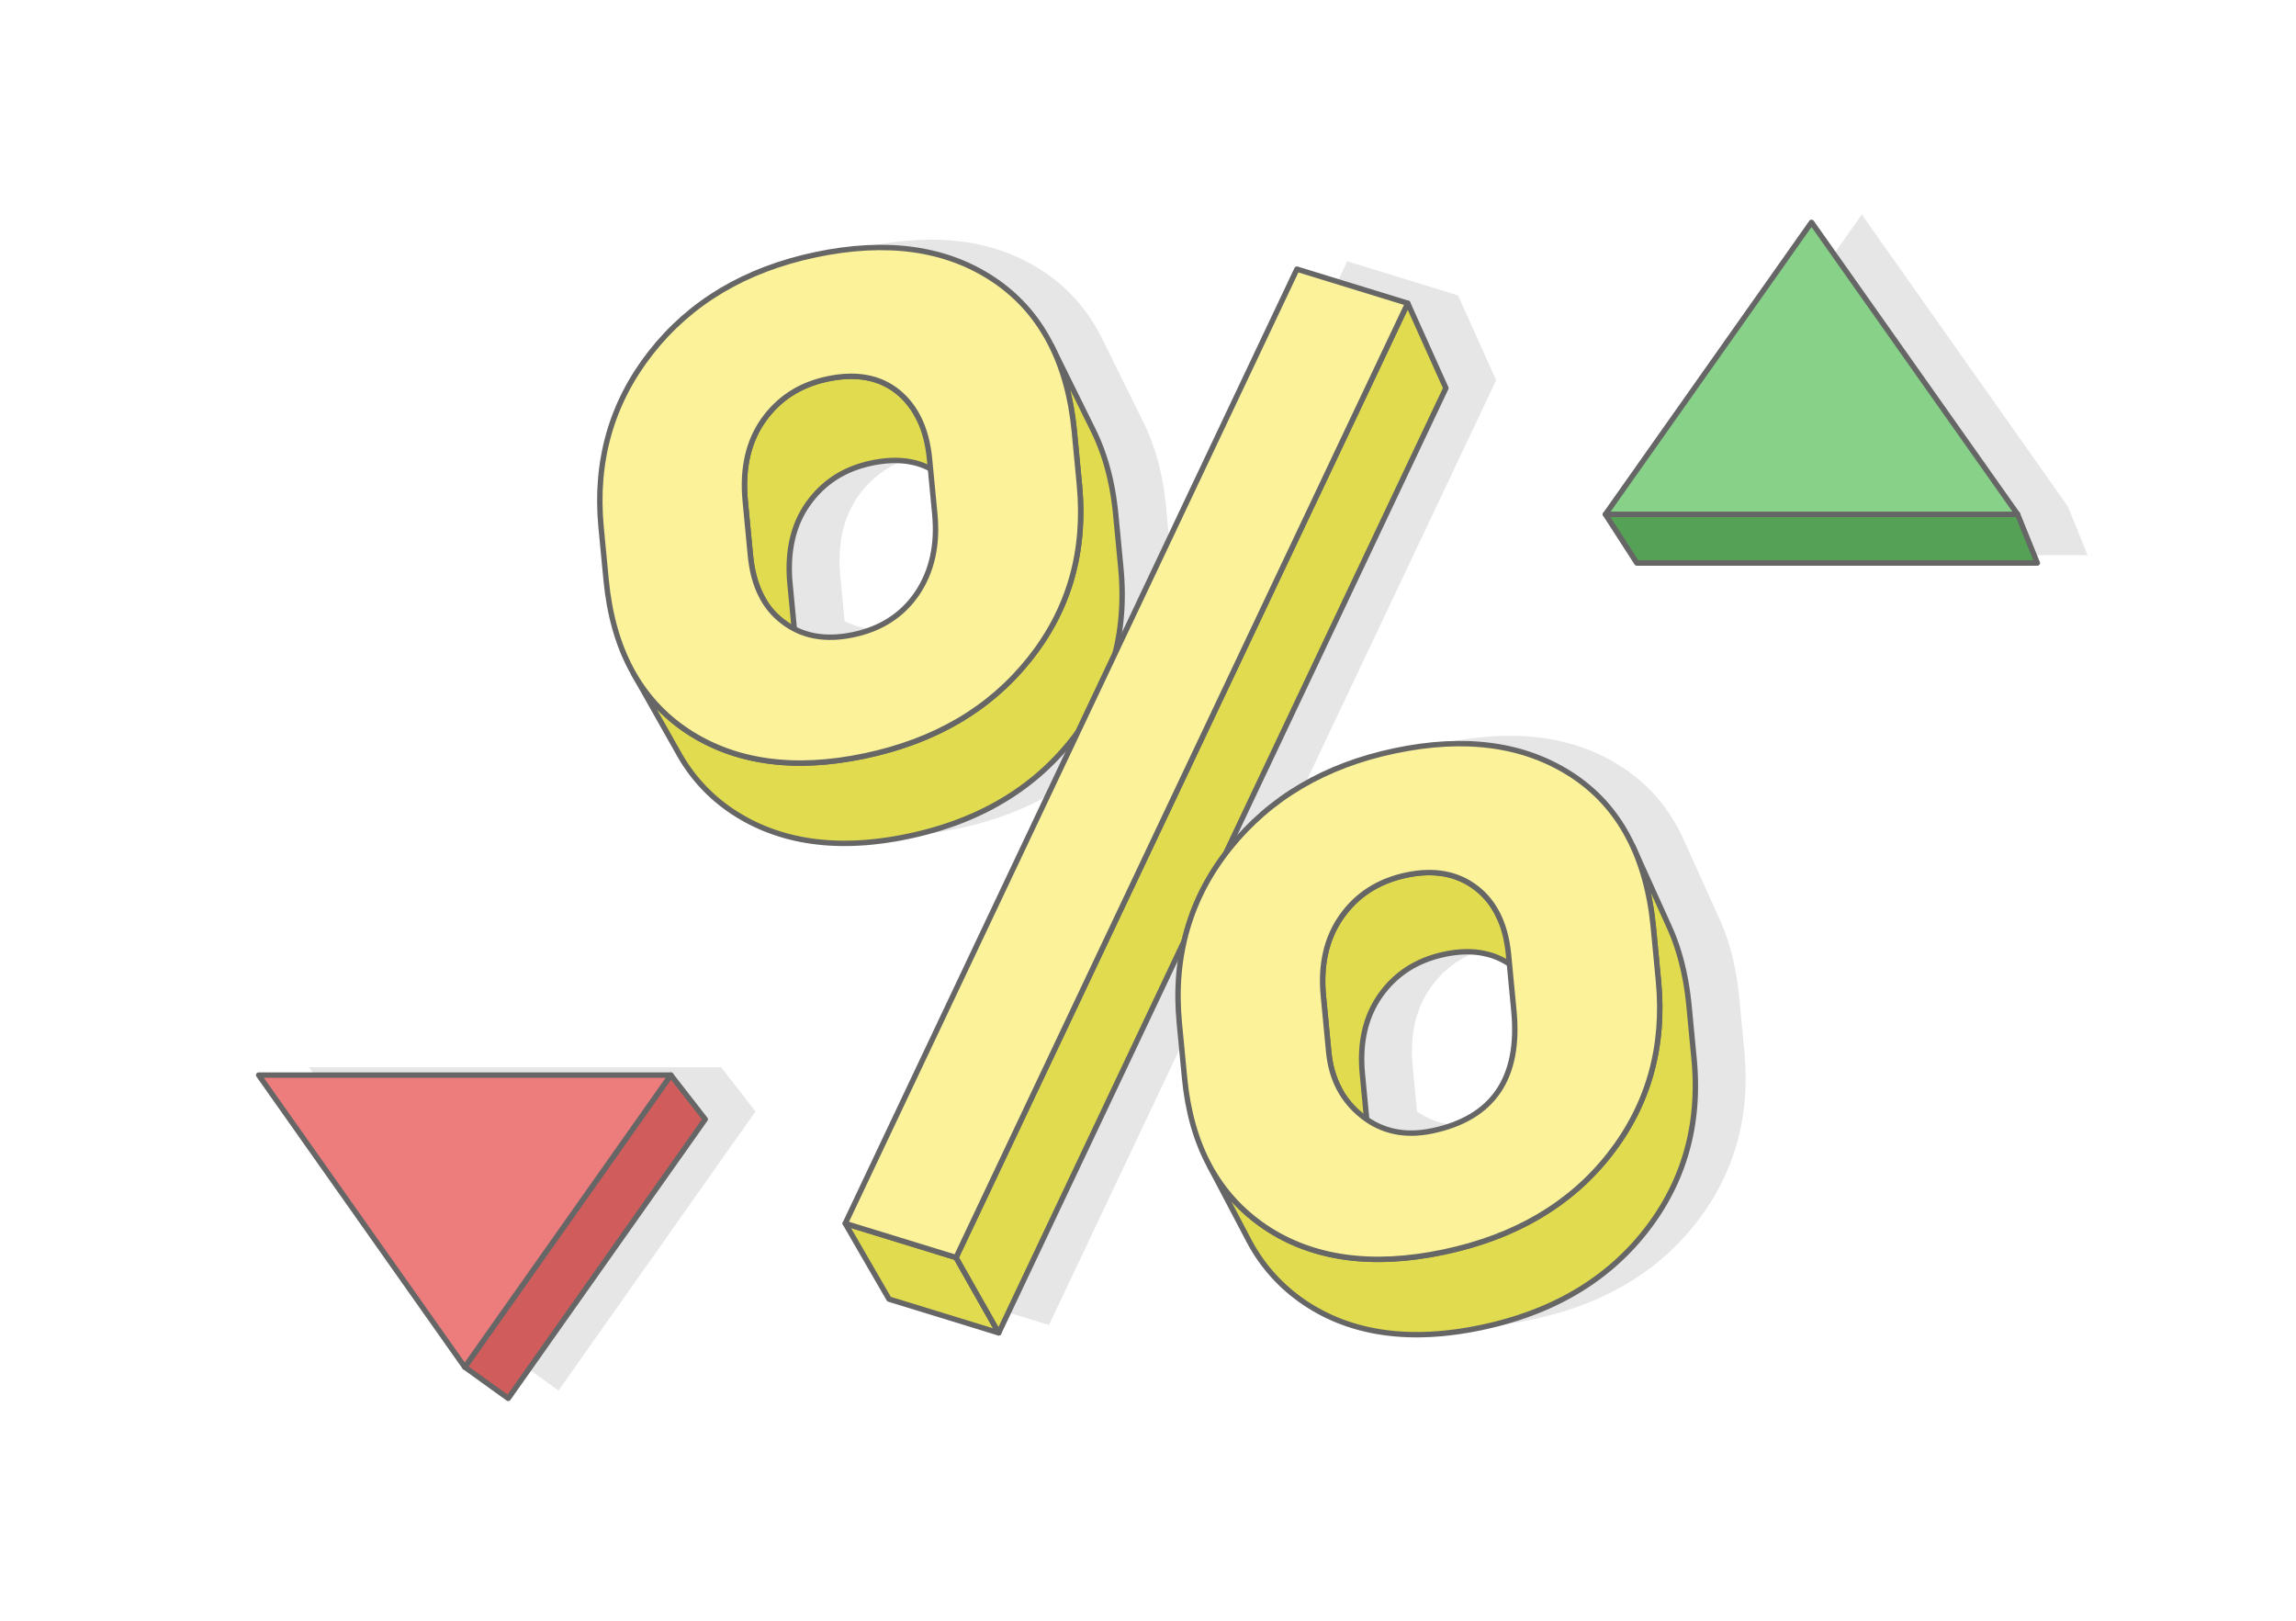 <?xml version="1.0" encoding="UTF-8"?>
<!DOCTYPE svg PUBLIC "-//W3C//DTD SVG 1.1//EN" "http://www.w3.org/Graphics/SVG/1.1/DTD/svg11.dtd">
<!-- Creator: CorelDRAW 2020 (64-Bit) -->
<svg xmlns="http://www.w3.org/2000/svg" xml:space="preserve" width="425px" height="300px" version="1.1" style="shape-rendering:geometricPrecision; text-rendering:geometricPrecision; image-rendering:optimizeQuality; fill-rule:evenodd; clip-rule:evenodd"
viewBox="0 0 19848.9 14011"
 xmlns:xlink="http://www.w3.org/1999/xlink"
 xmlns:xodm="http://www.corel.com/coreldraw/odm/2003">
 <defs>
  <style type="text/css">
   <![CDATA[
    .str0 {stroke:#666666;stroke-width:46.7;stroke-linecap:round;stroke-linejoin:round;stroke-miterlimit:2.613}
    .fil4 {fill:#55A156}
    .fil5 {fill:#88D189}
    .fil6 {fill:#D15C5C}
    .fil2 {fill:#E0DB4F}
    .fil1 {fill:#E6E6E6}
    .fil7 {fill:#ED7D7D}
    .fil0 {fill:white}
    .fil3 {fill:#FBF299;fill-rule:nonzero}
   ]]>
  </style>
 </defs>
 <g id="Layer_x0020_1">
  <g id="_2545332724592">
   <rect class="fil0" width="19848.9" height="14011"/>
   <g>
    <path class="fil1" d="M9525.8 2923.2l360.6 730.2 20.1 42.1 19.1 43 18 44 17.1 44.9 16 46 15 46.8 14 47.9 13 48.7 11.9 49.8 10.9 50.6 9.9 51.7 8.9 52.6 7.9 53.5 6.9 54.5 5.8 55.4 43.4 456 4.5 53.3 3.4 52.9 2.2 52.4 1 52 0 51.5 -1.3 51.2 -2.4 50.6 -3.5 50.3 -4.7 49.9 -5.9 49.4 -7 49 -8.1 48.5 -9.3 48.1 -10.4 47.7 -7.7 31.4 1571.6 -3320.2 957.9 294.6 329.8 733.8 -1903.1 4020.4c11.6,-15.2 23.5,-30.4 35.5,-45.4 346.2,-431.6 821.6,-712.2 1424.2,-839.2 611.4,-128.9 1122.5,-58.5 1532.9,209 230.9,150.5 406.5,355.6 526.2,615.1 3.6,7.7 7.1,15.5 10.6,23.3l299.7 663.6 19.3 43.3 18.2 44.3 17.2 45.3 16.2 46.3 15.1 47.3 14.2 48.3 13.1 49.3 12 50.3 11.1 51.3 10 52.2 9 53.3 8 54.2 6.9 55.3 5.9 56.2 43.4 456 4.5 52.9 3.4 52.4 2.2 52.1 1 51.7 0 51.2 -1.2 50.9 -2.3 50.4 -3.5 50 -4.6 49.7 -5.8 49.2 -6.8 48.8 -8 48.3 -9.2 48 -10.3 47.6 -11.4 47.1 -12.6 46.8 -13.7 46.3 -14.8 45.9 -15.9 45.5 -17.1 45.1 -18.3 44.6 -19.4 44.3 -20.5 43.8 -21.6 43.4 -22.8 43.1 -23.9 42.6 -25.1 42.1 -26.2 41.8 -27.3 41.3 -28.5 40.9 -29.6 40.6 -30.7 40 -31.8 39.5 -32.5 38.6 -33.3 37.7 -34.2 36.9 -35 35.9 -35.7 35.2 -36.6 34.2 -37.4 33.4 -38.3 32.6 -39 31.6 -39.8 30.8 -40.7 30 -41.4 29 -42.3 28.2 -43 27.3 -43.9 26.5 -44.7 25.6 -45.5 24.7 -46.3 23.9 -47.1 23 -47.9 22.1 -48.7 21.2 -49.5 20.4 -50.3 19.4 -51.2 18.7 -51.9 17.7 -52.8 16.9 -53.5 16 -54.4 15.1 -55.1 14.2 -56 13.4 -56.7 12.5 -57.3 11.5 -56.6 10.4 -56.1 9.2 -55.4 8 -54.9 6.9 -54.2 5.7 -53.6 4.5 -53 3.3 -52.4 2.2 -51.8 0.9 -51.2 -0.2 -50.5 -1.3 -50 -2.6 -49.3 -3.7 -48.7 -4.9 -48.2 -6.1 -47.5 -7.2 -46.8 -8.5 -46.3 -9.6 -45.7 -10.7 -45 -12 -44.5 -13.1 -43.8 -14.3 -43.2 -15.5 -42.6 -16.7 -41.9 -17.8 -41.4 -19 -40.7 -20.2 -40.1 -21.4 -39.5 -22.5 -38.9 -23.7 -38.3 -24.9 -37.4 -26.1 -36.4 -27 -35.4 -27.9 -34.4 -28.8 -33.4 -29.7 -32.3 -30.6 -31.3 -31.5 -30.3 -32.3 -29.3 -33.2 -28.2 -34.2 -27.2 -35 -26.2 -35.9 -25.1 -36.8 -24.1 -37.7 -23.1 -38.6 -22.1 -39.5 -346.9 -659.3c-116.2,-215.2 -188.2,-468.9 -216,-761.4l-45.1 -473.7c-23.6,-248.6 -10,-483.9 41,-705.7l-1602.3 3385.1 -948.4 -291.7 -378.4 -654.3 2009.7 -4245.8 -22.5 30.3 -31.1 39.9 -32.1 39.5 -32.9 38.7 -33.7 37.7 -34.4 36.9 -35.2 36 -36 35.1 -36.8 34.3 -37.5 33.3 -38.3 32.5 -39.1 31.6 -39.8 30.7 -40.6 29.8 -41.4 29 -42.2 28.1 -42.9 27.1 -43.7 26.4 -44.5 25.4 -45.2 24.6 -46 23.7 -46.8 22.8 -47.6 21.9 -48.3 21.1 -49 20.1 -49.9 19.4 -50.6 18.4 -51.4 17.5 -52.1 16.7 -52.9 15.8 -53.7 14.9 -54.4 14.1 -55.2 13.2 -56 12.3 -56.4 11.4 -55.9 10.2 -55.3 9.1 -54.8 7.8 -54.2 6.8 -53.6 5.5 -53 4.4 -52.5 3.2 -51.9 2.1 -51.3 0.9 -50.7 -0.3 -50.2 -1.4 -49.5 -2.6 -49 -3.8 -48.4 -4.9 -47.9 -6.1 -47.3 -7.2 -46.6 -8.4 -46.1 -9.6 -45.5 -10.7 -44.9 -11.9 -44.4 -13.1 -43.7 -14.2 -43.2 -15.4 -42.6 -16.5 -42 -17.7 -41.3 -18.8 -40.9 -20.1 -40.2 -21.1 -39.6 -22.4 -39 -23.5 -38.4 -24.6 -37.5 -25.8 -36.4 -26.7 -35.4 -27.6 -34.4 -28.6 -33.4 -29.6 -32.4 -30.5 -31.4 -31.4 -30.3 -32.4 -29.3 -33.3 -28.4 -34.3 -27.3 -35.2 -26.3 -36.2 -25.2 -37.1 -24.3 -38.1 -23.3 -39 -396.6 -701.8c-130.1,-225.9 -210.7,-497.9 -240.9,-815.6l-43.2 -454.1c-54.4,-572 88.9,-1076.5 430.3,-1511.4 341.4,-435 816.5,-717.8 1423.5,-845.7 615.9,-129.9 1129.3,-57.8 1538,214.6 217.1,144.7 384.7,336.3 502.6,574.4zm-2224.5 2445.7c143.9,74.7 313.5,91.5 510,50.1 240.6,-50.8 425.2,-169.8 553.5,-359.4 126.1,-189.2 176.6,-415.8 151.2,-682.1l-37.3 -392.5 -15 -7.8 -16.7 -8 -16.9 -7.4 -17.2 -7 -17.5 -6.4 -17.8 -5.9 -18 -5.3 -18.3 -4.8 -18.5 -4.3 -18.8 -3.8 -19.1 -3.2 -19.3 -2.7 -19.6 -2.2 -19.8 -1.7 -20.2 -1.1 -20.3 -0.6 -20.7 -0.1 -20.9 0.4 -21.2 1 -21.4 1.5 -21.7 2 -22 2.5 -22.2 3.1 -22.5 3.6 -22.7 4.1 -23 4.6 -43.3 10 -42 11.7 -40.9 13.3 -39.6 14.8 -38.5 16.5 -37.2 18.1 -36.1 19.7 -34.8 21.3 -33.7 22.9 -32.5 24.5 -31.2 26.1 -30.1 27.7 -28.8 29.4 -27.7 30.9 -26.5 32.6 -25.3 34.1 -11.9 17.4 -11.4 17.7 -11 17.9 -10.6 18.2 -10.1 18.5 -9.6 18.7 -9.2 19.1 -8.7 19.3 -8.3 19.6 -7.8 19.8 -7.4 20.2 -6.8 20.4 -6.5 20.7 -6 20.9 -5.5 21.3 -5.1 21.4 -4.5 21.8 -4.2 22.1 -3.7 22.3 -3.2 22.6 -2.8 22.8 -2.3 23.1 -1.9 23.4 -1.4 23.7 -1 23.9 -0.5 24.2 0 24.5 0.4 24.8 0.9 24.9 1.3 25.3 1.8 25.5 2.2 25.8 36.9 388zm4948.5 4240c162,112.2 351.1,144.6 567.3,99 525.3,-110.7 760.4,-456.5 705.3,-1034.9l-38.7 -407.2 -7.9 -5.2 -15.9 -9.9 -16.1 -9.4 -16.3 -8.9 -16.6 -8.4 -16.8 -7.8 -17.1 -7.4 -17.2 -6.8 -17.5 -6.3 -17.7 -5.8 -17.9 -5.3 -18.2 -4.7 -18.4 -4.3 -18.6 -3.8 -18.8 -3.2 -19.1 -2.7 -19.3 -2.2 -19.5 -1.7 -19.7 -1.2 -20 -0.7 -20.2 -0.2 -20.4 0.4 -20.6 0.9 -20.9 1.3 -21.1 1.9 -21.3 2.4 -21.5 2.9 -21.8 3.5 -22 3.9 -22.2 4.4 -44 10.3 -42.8 11.8 -41.6 13.4 -40.3 15 -39 16.6 -37.8 18.2 -36.5 19.8 -35.3 21.4 -34 23 -32.8 24.5 -31.6 26.2 -30.3 27.8 -29 29.4 -27.8 30.9 -26.6 32.6 -25.3 34.2 -11.9 17.3 -11.5 17.7 -11 17.8 -10.5 18.1 -10.1 18.4 -9.7 18.6 -9.2 18.9 -8.7 19.1 -8.3 19.4 -7.8 19.6 -7.4 19.9 -6.9 20.1 -6.5 20.4 -6 20.6 -5.6 20.9 -5.1 21.1 -4.6 21.3 -4.2 21.6 -3.8 21.9 -3.2 22.1 -2.9 22.3 -2.4 22.6 -1.9 22.8 -1.4 23.1 -1 23.3 -0.6 23.5 -0.1 23.8 0.3 24.1 0.8 24.2 1.3 24.6 1.7 24.7 2.2 25 37.4 393.5zm3845.5 -7754.6l1781.6 2524.1 170.5 420.9 -3462.2 0 -271.5 -420.9 1781.6 -2524.1zm-11642.7 9896.1l-1781.6 -2524.1 3563.2 0 297.2 381.8 -1703.1 2412.8 -375.7 -270.5z"/>
    <g>
     <g>
      <g>
       <polygon class="fil2 str0" points="9091.1,2991.1 9451.7,3721.2 9471.7,3763.3 9490.8,3806.4 9508.9,3850.4 9525.9,3895.3 9542,3941.2 9557,3988.1 9570.9,4035.9 9583.9,4084.7 9595.9,4134.4 9606.8,4185.1 9616.7,4236.7 9625.6,4289.3 9633.4,4342.9 9640.3,4397.4 9646.1,4452.8 9689.5,4908.8 9694,4962.1 9697.4,5014.9 9699.6,5067.3 9700.7,5119.3 9700.6,5170.9 9699.4,5222 9697,5272.7 9693.4,5323 9688.7,5372.8 9682.9,5422.3 9675.9,5471.2 9667.8,5519.8 9658.5,5567.9 9648,5615.6 9636.4,5662.9 9623.7,5709.7 9609.8,5756.1 9594.7,5802.1 9578.5,5847.7 9561.2,5892.8 9542.6,5937.5 9523,5981.7 9502.2,6025.6 9480.2,6069 9457.1,6112 9432.9,6154.5 9407.5,6196.6 9380.9,6238.3 9353.2,6279.6 9324.3,6320.4 9294.3,6360.8 9263.1,6400.8 9231,6440.3 9198.2,6479 9164.5,6516.7 9130.1,6553.6 9094.8,6589.6 9058.9,6624.7 9022.1,6658.9 8984.6,6692.3 8946.3,6724.8 8907.2,6756.3 8867.3,6787.1 8826.7,6816.9 8785.3,6845.8 8743.2,6873.9 8700.2,6901.1 8656.5,6927.4 8612.1,6952.9 8566.8,6977.4 8520.8,7001.1 8474,7023.9 8426.5,7045.9 8378.2,7066.9 8329.1,7087.1 8279.3,7106.4 8228.7,7124.8 8177.3,7142.4 8125.2,7159.1 8072.2,7174.9 8018.6,7189.8 7964.1,7203.9 7909,7217.1 7853,7229.4 7796.5,7240.8 7740.6,7251 7685.3,7260 7630.6,7267.9 7576.4,7274.6 7522.8,7280.2 7469.7,7284.6 7417.3,7287.8 7365.4,7289.9 7314.1,7290.7 7263.4,7290.5 7213.2,7289 7163.6,7286.5 7114.6,7282.7 7066.2,7277.8 7018.4,7271.7 6971.1,7264.5 6924.4,7256.1 6878.3,7246.5 6832.8,7235.8 6787.9,7223.9 6743.6,7210.8 6699.8,7196.6 6656.7,7181.2 6614.1,7164.7 6572.1,7147 6530.7,7128.1 6489.9,7108.1 6449.7,7086.9 6410.1,7064.6 6371,7041.1 6332.6,7016.4 6295.2,6990.7 6258.8,6964 6223.4,6936.3 6189,6907.8 6155.6,6878.2 6123.2,6847.7 6091.8,6816.3 6061.5,6783.9 6032.1,6750.6 6003.8,6716.3 5976.5,6681 5950.2,6644.9 5924.9,6607.8 5900.6,6569.7 5877.4,6530.7 5480.7,5828.9 5504.2,5868.3 5528.7,5906.8 5554.3,5944.3 5580.8,5980.8 5608.4,6016.4 5637,6051 5666.7,6084.7 5697.3,6117.4 5729,6149.2 5761.7,6179.9 5795.5,6209.8 5830.2,6238.7 5866,6266.6 5902.8,6293.6 5940.6,6319.6 5979.4,6344.5 6018.8,6368.2 6058.8,6390.8 6099.4,6412.2 6140.7,6432.4 6182.5,6451.4 6224.9,6469.3 6267.9,6486 6311.5,6501.6 6355.7,6515.9 6400.5,6529.1 6445.8,6541.1 6491.8,6551.9 6538.4,6561.6 6585.5,6570.1 6633.2,6577.4 6681.6,6583.6 6730.5,6588.5 6780,6592.3 6830,6594.9 6880.7,6596.4 6932,6596.7 6983.8,6595.8 7036.2,6593.7 7089.2,6590.4 7142.7,6586 7196.9,6580.4 7251.6,6573.6 7306.9,6565.6 7362.8,6556.5 7419.3,6546.2 7476.3,6534.7 7532.8,6522.2 7588.6,6508.9 7643.6,6494.7 7697.8,6479.6 7751.2,6463.7 7803.9,6446.8 7855.8,6429.1 7906.9,6410.5 7957.2,6391 8006.8,6370.6 8055.6,6349.3 8103.6,6327.2 8150.9,6304.1 8197.3,6280.2 8243,6255.4 8288,6229.7 8332.1,6203.1 8375.5,6175.6 8418,6147.3 8459.9,6118 8500.9,6087.9 8541.1,6056.9 8580.6,6025 8619.3,5992.1 8657.2,5958.5 8694.3,5923.9 8730.7,5888.4 8766.3,5852.1 8801,5814.8 8835,5776.7 8868.3,5737.6 8900.7,5697.7 8932.2,5657.3 8962.5,5616.5 8991.7,5575.3 9019.6,5533.6 9046.5,5491.5 9072.1,5449 9096.6,5406 9120,5362.6 9142.2,5318.7 9163.2,5274.4 9183,5229.7 9201.7,5184.6 9219.3,5139 9235.6,5093 9250.8,5046.5 9264.9,4999.7 9277.7,4952.4 9289.5,4904.6 9300,4856.4 9309.4,4807.8 9317.6,4758.8 9324.7,4709.3 9330.6,4659.4 9335.3,4609 9338.9,4558.3 9341.3,4507 9342.6,4455.4 9342.7,4403.3 9341.6,4350.8 9339.4,4297.9 9335.9,4244.5 9331.4,4190.7 9287.6,3730.1 9281.7,3674 9274.7,3619 9266.8,3564.9 9257.8,3511.8 9247.8,3459.6 9236.8,3408.5 9224.7,3358.2 9211.6,3309 9197.5,3260.6 9182.3,3213.3 9166.1,3166.9 9148.9,3121.5 9130.7,3077.1 9111.4,3033.6 "/>
       <polygon class="fil2 str0" points="7941.1,3613.7 8313.2,4337.6 8304.2,4320.2 8294.9,4303.3 8285.1,4286.6 8275,4270.4 8264.5,4254.5 8253.6,4239 8242.4,4223.8 8230.7,4209.1 8218.7,4194.7 8206.3,4180.6 8193.5,4166.9 8180.3,4153.7 8166.8,4140.7 8152.8,4128.1 8138.5,4115.9 8123.6,4104.2 8108.5,4093 8093.1,4082.4 8077.5,4072.2 8061.6,4062.7 8045.4,4053.6 8029,4045.1 8012.3,4037.1 7995.3,4029.6 7978.1,4022.7 7960.6,4016.3 7942.9,4010.4 7924.9,4005.1 7906.6,4000.2 7888.1,3996 7869.3,3992.2 7850.2,3989 7830.9,3986.2 7811.3,3984.1 7791.4,3982.4 7771.3,3981.3 7750.9,3980.7 7730.3,3980.6 7709.4,3981 7688.2,3982 7666.8,3983.5 7645.1,3985.5 7623.1,3988 7600.9,3991.1 7578.4,3994.7 7555.6,3998.7 7532.6,4003.4 7489.4,4013.4 7447.3,4025.1 7406.5,4038.3 7366.8,4053.2 7328.4,4069.7 7291.1,4087.7 7255.1,4107.4 7220.2,4128.8 7186.6,4151.7 7154.1,4176.2 7122.8,4202.3 7092.8,4230 7063.9,4259.4 7036.3,4290.3 7009.8,4322.8 6984.5,4357 6972.6,4374.4 6961.1,4392 6950.1,4410 6939.6,4428.2 6929.5,4446.7 6919.8,4465.4 6910.7,4484.4 6901.9,4503.8 6893.7,4523.4 6885.9,4543.2 6878.5,4563.4 6871.6,4583.8 6865.2,4604.4 6859.2,4625.4 6853.7,4646.6 6848.6,4668.1 6844,4689.9 6839.8,4711.9 6836.2,4734.2 6832.9,4756.8 6830.1,4779.7 6827.8,4802.8 6825.9,4826.2 6824.5,4849.9 6823.6,4873.8 6823.1,4898 6823,4922.5 6823.4,4947.2 6824.3,4972.2 6825.6,4997.5 6827.4,5023 6829.7,5048.8 6873.9,5513.5 6876.4,5537.2 6879.2,5560.5 6882.5,5583.5 6886.2,5606.1 6890.2,5628.2 6894.7,5650 6899.5,5671.5 6904.8,5692.5 6910.5,5713.2 6916.5,5733.4 6923,5753.3 6929.8,5772.8 6937.1,5791.9 6944.8,5810.7 6952.9,5829 6961.3,5846.9 6970.2,5864.5 6979.5,5881.7 6594,5173.3 6584.6,5156 6575.6,5138.3 6567.1,5120.1 6558.9,5101.6 6551.2,5082.7 6543.8,5063.4 6536.9,5043.7 6530.3,5023.6 6524.2,5003.1 6518.5,4982.3 6513.2,4961 6508.3,4939.4 6503.8,4917.4 6499.7,4894.9 6496,4872.1 6492.7,4849 6489.8,4825.4 6487.3,4801.4 6442.6,4332.1 6440.4,4306 6438.6,4280.2 6437.2,4254.7 6436.3,4229.5 6435.9,4204.5 6436,4179.7 6436.5,4155.3 6437.4,4131.1 6438.9,4107.2 6440.8,4083.6 6443.1,4060.2 6445.9,4037.2 6449.2,4014.3 6452.9,3991.8 6457.1,3969.5 6461.8,3947.5 6466.9,3925.8 6472.5,3904.4 6478.5,3883.2 6485,3862.3 6492,3841.7 6499.4,3821.4 6507.3,3801.3 6515.6,3781.5 6524.4,3762 6533.7,3742.8 6543.4,3723.8 6553.6,3705.2 6564.3,3686.8 6575.4,3668.7 6587,3650.8 6599,3633.3 6624.6,3598.8 6651.3,3565.9 6679.3,3534.7 6708.4,3505 6738.8,3477 6770.4,3450.6 6803.1,3425.9 6837.1,3402.7 6872.3,3381.2 6908.8,3361.3 6946.4,3343.1 6985.2,3326.4 7025.3,3311.4 7066.5,3298 7109,3286.2 7152.7,3276.1 7175.9,3271.4 7198.9,3267.3 7221.6,3263.6 7244.1,3260.6 7266.3,3258 7288.2,3256 7309.8,3254.5 7331.2,3253.5 7352.3,3253.1 7373.2,3253.1 7393.8,3253.7 7414.1,3254.9 7434.2,3256.6 7453.9,3258.8 7473.5,3261.5 7492.7,3264.8 7511.7,3268.6 7530.4,3272.9 7548.9,3277.8 7567.1,3283.2 7585,3289.1 7602.7,3295.6 7620.1,3302.6 7637.2,3310.1 7654.1,3318.2 7670.7,3326.8 7687,3336 7703.1,3345.7 7718.9,3355.9 7734.4,3366.6 7749.7,3377.9 7764.7,3389.8 7779.2,3402.1 7793.2,3414.8 7806.9,3427.9 7820.3,3441.3 7833.2,3455.1 7845.7,3469.3 7857.9,3483.8 7869.6,3498.8 7881,3514.1 7892,3529.7 7902.6,3545.8 7912.8,3562.2 7922.6,3579 7932.1,3596.1 "/>
       <polygon class="fil2 str0" points="14115.4,7315.1 14425.7,8002 14444.9,8045.3 14463.2,8089.6 14480.4,8134.9 14496.5,8181.2 14511.7,8228.5 14525.8,8276.8 14538.9,8326.1 14551,8376.4 14562,8427.6 14572.1,8479.9 14581.1,8533.1 14589,8587.4 14596,8642.6 14601.9,8698.9 14645.3,9154.9 14649.8,9207.7 14653.1,9260.2 14655.3,9312.3 14656.4,9363.9 14656.3,9415.2 14655.2,9466.1 14652.8,9516.5 14649.4,9566.5 14644.7,9616.1 14639,9665.3 14632.1,9714.1 14624.1,9762.5 14615,9810.5 14604.7,9858 14593.3,9905.2 14580.7,9951.9 14567,9998.3 14552.2,10044.2 14536.2,10089.7 14519.1,10134.7 14500.9,10179.4 14481.5,10223.7 14461,10267.5 14439.3,10310.9 14416.5,10354 14392.6,10396.5 14367.6,10438.7 14341.4,10480.5 14314,10521.8 14285.6,10562.7 14255.9,10603.2 14225.2,10643.3 14193.5,10682.7 14161,10721.3 14127.6,10759.1 14093.5,10795.9 14058.5,10831.9 14022.7,10867 13986.1,10901.3 13948.7,10934.7 13910.5,10967.2 13871.5,10998.9 13831.7,11029.7 13791,11059.6 13749.6,11088.7 13707.3,11116.9 13664.2,11144.2 13620.3,11170.7 13575.7,11196.3 13530.2,11221 13483.9,11244.8 13436.8,11267.8 13388.9,11289.9 13340.1,11311.2 13290.6,11331.5 13240.3,11351 13189.2,11369.6 13137.2,11387.4 13084.5,11404.3 13030.9,11420.2 12976.6,11435.4 12921.5,11449.6 12865.5,11463 12808.7,11475.5 12751.5,11487 12694.8,11497.4 12638.8,11506.6 12583.3,11514.6 12528.5,11521.4 12474.3,11527.1 12420.7,11531.6 12367.6,11535 12315.3,11537.1 12263.5,11538.1 12212.3,11537.9 12161.7,11536.5 12111.8,11534 12062.5,11530.3 12013.7,11525.3 11965.6,11519.3 11918.1,11512 11871.2,11503.6 11824.9,11494 11779.3,11483.2 11734.2,11471.3 11689.8,11458.2 11646,11443.9 11602.8,11428.4 11560.2,11411.7 11518.2,11393.9 11476.9,11374.9 11436.2,11354.7 11396,11333.3 11356.5,11310.8 11317.7,11287.1 11279.4,11262.2 11242,11236.1 11205.5,11209 11170.1,11181.1 11135.7,11152.3 11102.4,11122.7 11070,11092.1 11038.7,11060.6 11008.5,11028.3 10979.2,10995 10951,10960.9 10923.8,10925.8 10897.6,10889.9 10872.4,10853.1 10848.3,10815.4 10825.2,10776.8 10803.1,10737.3 10456.3,10078.1 10478.6,10117.9 10501.9,10156.9 10526.3,10195 10551.7,10232.2 10578.1,10268.5 10605.6,10303.9 10634.1,10338.3 10663.6,10371.9 10694.2,10404.6 10725.9,10436.4 10758.5,10467.3 10792.2,10497.2 10826.9,10526.3 10862.7,10554.5 10899.5,10581.8 10937.3,10608.2 10976,10633.3 11015.2,10657.3 11055.1,10680.1 11095.7,10701.7 11136.8,10722 11178.6,10741.2 11220.9,10759.2 11264,10776.1 11307.6,10791.7 11351.9,10806.2 11396.7,10819.4 11442.2,10831.5 11488.4,10842.4 11535.1,10852.1 11582.5,10860.6 11630.4,10867.9 11679.1,10874 11728.3,10879 11778.1,10882.8 11828.6,10885.3 11879.6,10886.7 11931.3,10886.9 11983.6,10885.9 12036.6,10883.7 12090.1,10880.4 12144.3,10875.8 12199,10870.1 12254.4,10863.2 12310.4,10855.1 12367,10845.8 12424.3,10835.3 12482.1,10823.6 12539.4,10811 12596,10797.5 12651.7,10783.1 12706.6,10767.9 12760.6,10751.7 12813.9,10734.7 12866.4,10716.7 12918,10697.9 12968.9,10678.3 13018.9,10657.7 13068.1,10636.2 13116.5,10613.9 13164.1,10590.7 13210.8,10566.6 13256.8,10541.6 13301.9,10515.8 13346.2,10489.1 13389.7,10461.4 13432.4,10433 13474.3,10403.6 13515.4,10373.4 13555.6,10342.3 13595,10310.3 13633.6,10277.4 13671.4,10243.7 13708.3,10209.1 13744.5,10173.6 13779.8,10137.2 13814.3,10100 13848,10061.9 13880.9,10022.9 13912.9,9983.1 13943.9,9942.6 13973.9,9901.7 14002.6,9860.4 14030.2,9818.6 14056.7,9776.4 14082,9733.8 14106.2,9690.8 14129.2,9647.3 14151,9603.5 14171.8,9559.2 14191.3,9514.5 14209.8,9469.4 14227,9423.8 14243.2,9377.9 14258.1,9331.5 14272,9284.7 14284.7,9237.5 14296.2,9189.9 14306.6,9141.8 14315.8,9093.4 14323.9,9044.5 14330.9,8995.2 14336.7,8945.5 14341.3,8895.4 14344.8,8844.9 14347.2,8793.9 14348.4,8742.6 14348.4,8690.8 14347.3,8638.6 14345.1,8586 14341.7,8533 14337.2,8479.6 14293.4,8019 14287.4,7962.2 14280.4,7906.4 14272.3,7851.6 14263.3,7797.8 14253.1,7745 14242,7693.2 14229.8,7642.4 14216.5,7592.7 14202.3,7543.9 14186.9,7496.1 14170.6,7449.3 14153.2,7403.6 14134.8,7358.8 "/>
       <polygon class="fil2 str0" points="12953.4,7914.9 13275.3,8595.8 13266.5,8578.2 13257.3,8561 13247.7,8544.2 13237.8,8527.8 13227.4,8511.8 13216.7,8496.2 13205.5,8480.9 13194,8466 13182,8451.5 13169.7,8437.5 13157,8423.8 13143.9,8410.5 13130.3,8397.6 13116.4,8385.1 13102.1,8372.9 13087.4,8361.2 13072.2,8349.7 13056.8,8338.8 13041.1,8328.4 13025.2,8318.5 13009.1,8309.2 12992.7,8300.3 12976.1,8291.9 12959.3,8284 12942.3,8276.7 12925,8269.9 12907.6,8263.6 12889.9,8257.8 12871.9,8252.5 12853.8,8247.7 12835.4,8243.5 12816.8,8239.7 12797.9,8236.5 12778.9,8233.7 12759.6,8231.5 12740.1,8229.8 12720.3,8228.6 12700.4,8228 12680.2,8227.8 12659.8,8228.2 12639.1,8229 12618.3,8230.4 12597.2,8232.3 12575.9,8234.7 12554.3,8237.6 12532.6,8241 12510.6,8245 12488.4,8249.4 12444.3,8259.6 12401.5,8271.4 12360,8284.9 12319.7,8299.8 12280.7,8316.5 12242.9,8334.7 12206.3,8354.4 12171,8375.8 12137,8398.8 12104.2,8423.4 12072.7,8449.6 12042.4,8477.4 12013.3,8506.7 11985.5,8537.7 11959,8570.3 11933.7,8604.4 11921.8,8621.8 11910.3,8639.4 11899.3,8657.3 11888.7,8675.4 11878.6,8693.8 11869,8712.4 11859.8,8731.3 11851,8750.4 11842.7,8769.8 11834.9,8789.4 11827.5,8809.3 11820.6,8829.4 11814.2,8849.7 11808.1,8870.4 11802.6,8891.2 11797.5,8912.3 11792.8,8933.7 11788.6,8955.3 11784.9,8977.1 11781.6,8999.2 11778.8,9021.6 11776.4,9044.1 11774.5,9067 11773,9090 11772,9113.3 11771.4,9136.9 11771.3,9160.7 11771.7,9184.7 11772.5,9209 11773.7,9233.5 11775.5,9258.3 11777.6,9283.3 11823.1,9760.9 11828.1,9804.1 11834.8,9846.1 11843.3,9886.9 11853.5,9926.5 11865.3,9964.9 11879,10002.2 11894.3,10038.3 11911.3,10073.3 11575.6,9407.3 11558.4,9372 11542.9,9335.5 11529.2,9297.9 11517.2,9259 11506.9,9219 11498.4,9177.8 11491.5,9135.4 11486.5,9091.8 11440.6,8609.3 11438.4,8584.1 11436.6,8559.1 11435.4,8534.3 11434.6,8509.8 11434.2,8485.5 11434.3,8461.4 11434.9,8437.7 11435.9,8414.1 11437.4,8390.8 11439.3,8367.8 11441.7,8344.9 11444.6,8322.4 11447.9,8300.1 11451.7,8278 11455.9,8256.2 11460.6,8234.6 11465.8,8213.3 11471.4,8192.2 11477.5,8171.4 11484,8150.8 11491,8130.5 11498.4,8110.4 11506.4,8090.6 11514.7,8071 11523.5,8051.7 11532.8,8032.7 11542.6,8013.9 11552.8,7995.3 11563.5,7977 11574.6,7959 11586.2,7941.2 11598.2,7923.6 11623.8,7889.1 11650.6,7856.2 11678.7,7824.9 11708,7795.3 11738.6,7767.2 11770.5,7740.8 11803.6,7715.9 11838,7692.7 11873.6,7671.1 11910.5,7651.1 11948.7,7632.7 11988.1,7616 12028.8,7600.8 12070.8,7587.3 12114,7575.3 12158.5,7565 12180.9,7560.5 12203.2,7556.5 12225.1,7553.1 12246.9,7550.1 12268.4,7547.7 12289.7,7545.8 12310.8,7544.4 12331.6,7543.5 12352.3,7543.2 12372.7,7543.4 12392.8,7544 12412.7,7545.2 12432.5,7547 12451.9,7549.2 12471.2,7551.9 12490.2,7555.2 12509,7559 12527.6,7563.3 12545.9,7568.1 12564,7573.5 12581.9,7579.3 12599.6,7585.7 12617,7592.6 12634.2,7600 12651.2,7607.9 12667.9,7616.4 12684.4,7625.3 12700.7,7634.8 12716.8,7644.8 12732.6,7655.3 12748.3,7666.4 12763.6,7677.9 12778.5,7689.8 12792.9,7702 12807,7714.7 12820.6,7727.7 12833.9,7741.1 12846.7,7755 12859.2,7769.2 12871.2,7783.8 12882.9,7798.8 12894.1,7814.2 12905,7830 12915.5,7846.2 12925.5,7862.8 12935.2,7879.8 12944.5,7897.1 "/>
       <polygon class="fil2 str0" points="8265,10871 8633.8,11522.3 7685.4,11230.7 7307.1,10576.4 "/>
       <polygon class="fil2 str0" points="12169.9,2621.4 12499.6,3355.2 8633.8,11522.3 8265,10871 "/>
      </g>
      <path class="fil3 str0" d="M5196.6 4559.1c-54.4,-571.9 89,-1076.4 430.3,-1511.4 341.4,-434.9 816.6,-717.7 1423.6,-845.7 615.8,-129.8 1129.3,-57.7 1537.9,214.7 408.7,272.3 641.8,710.9 699.2,1313.4l43.8 460.6c54.9,576.3 -88.7,1078.6 -430.7,1507 -341.8,430.6 -817.4,709 -1424.4,837 -611.4,128.9 -1124.9,56.8 -1535.7,-215.1 -408.7,-272.4 -643.8,-708.3 -700.7,-1306.4l-43.3 -454.1zm1290.7 242.3c24.5,257.6 117.1,449.7 281.9,573 162.9,126 364.6,163.6 607.4,112.4 240.6,-50.7 425.1,-169.8 553.4,-359.4 126.1,-189.1 176.6,-415.7 151.3,-682.1l-45.3 -475.9c-24.5,-257.6 -114.9,-450.1 -271.3,-579.6 -158.7,-129.1 -362.6,-166.3 -612,-113.7 -236.2,49.8 -420.7,168.8 -553.7,357.2 -130.9,185.7 -183,419.4 -156.4,698.8l44.7 469.3zm3707.9 4041.6c-54.9,-576.4 90.7,-1081.4 436.9,-1512.9 346.2,-431.5 821.6,-712.1 1424.2,-839.1 611.4,-128.9 1122.4,-58.5 1532.9,209 410.5,267.5 646,707.8 704.2,1319l43.8 460.6c54.4,572 -86.9,1073.8 -424.3,1503.5 -337.4,429.6 -815,710.7 -1430.8,840.5 -620.2,130.8 -1135.9,59.1 -1544.8,-215.4 -409.1,-276.7 -641.4,-706.5 -697,-1291.5l-45.1 -473.7zm1291.3 248.8c22.4,235.7 118.8,420.3 289.3,555.8 170.5,135.5 372.6,177.5 606.6,128.2 525.3,-110.8 760.3,-456.5 705.3,-1035l-46.5 -489c-24.6,-257.6 -117.1,-449.6 -277.6,-573.9 -162.8,-126 -364.5,-163.6 -605.1,-112.9 -240.6,50.7 -427.4,170.3 -560.3,358.6 -130.9,185.8 -183.4,415 -157.6,685.7l45.9 482.5zm-3221.5 1779.2l-957.9 -294.6 3904.8 -8249.7 958 294.7 -3904.9 8249.6z"/>
     </g>
     <g>
      <polygon class="fil4 str0" points="17442.2,4446.3 17612.7,4867.2 14150.5,4867.2 13879,4446.3 "/>
      <polygon class="fil5 str0" points="15660.6,1922.2 17442.2,4446.3 13879,4446.3 "/>
     </g>
     <g>
      <polygon class="fil6 str0" points="5799.4,9294.2 6096.6,9675.9 4393.5,12088.8 4017.8,11818.3 "/>
      <polygon class="fil7 str0" points="4017.8,11818.3 2236.2,9294.2 5799.4,9294.2 "/>
     </g>
    </g>
   </g>
  </g>
 </g>
</svg>
